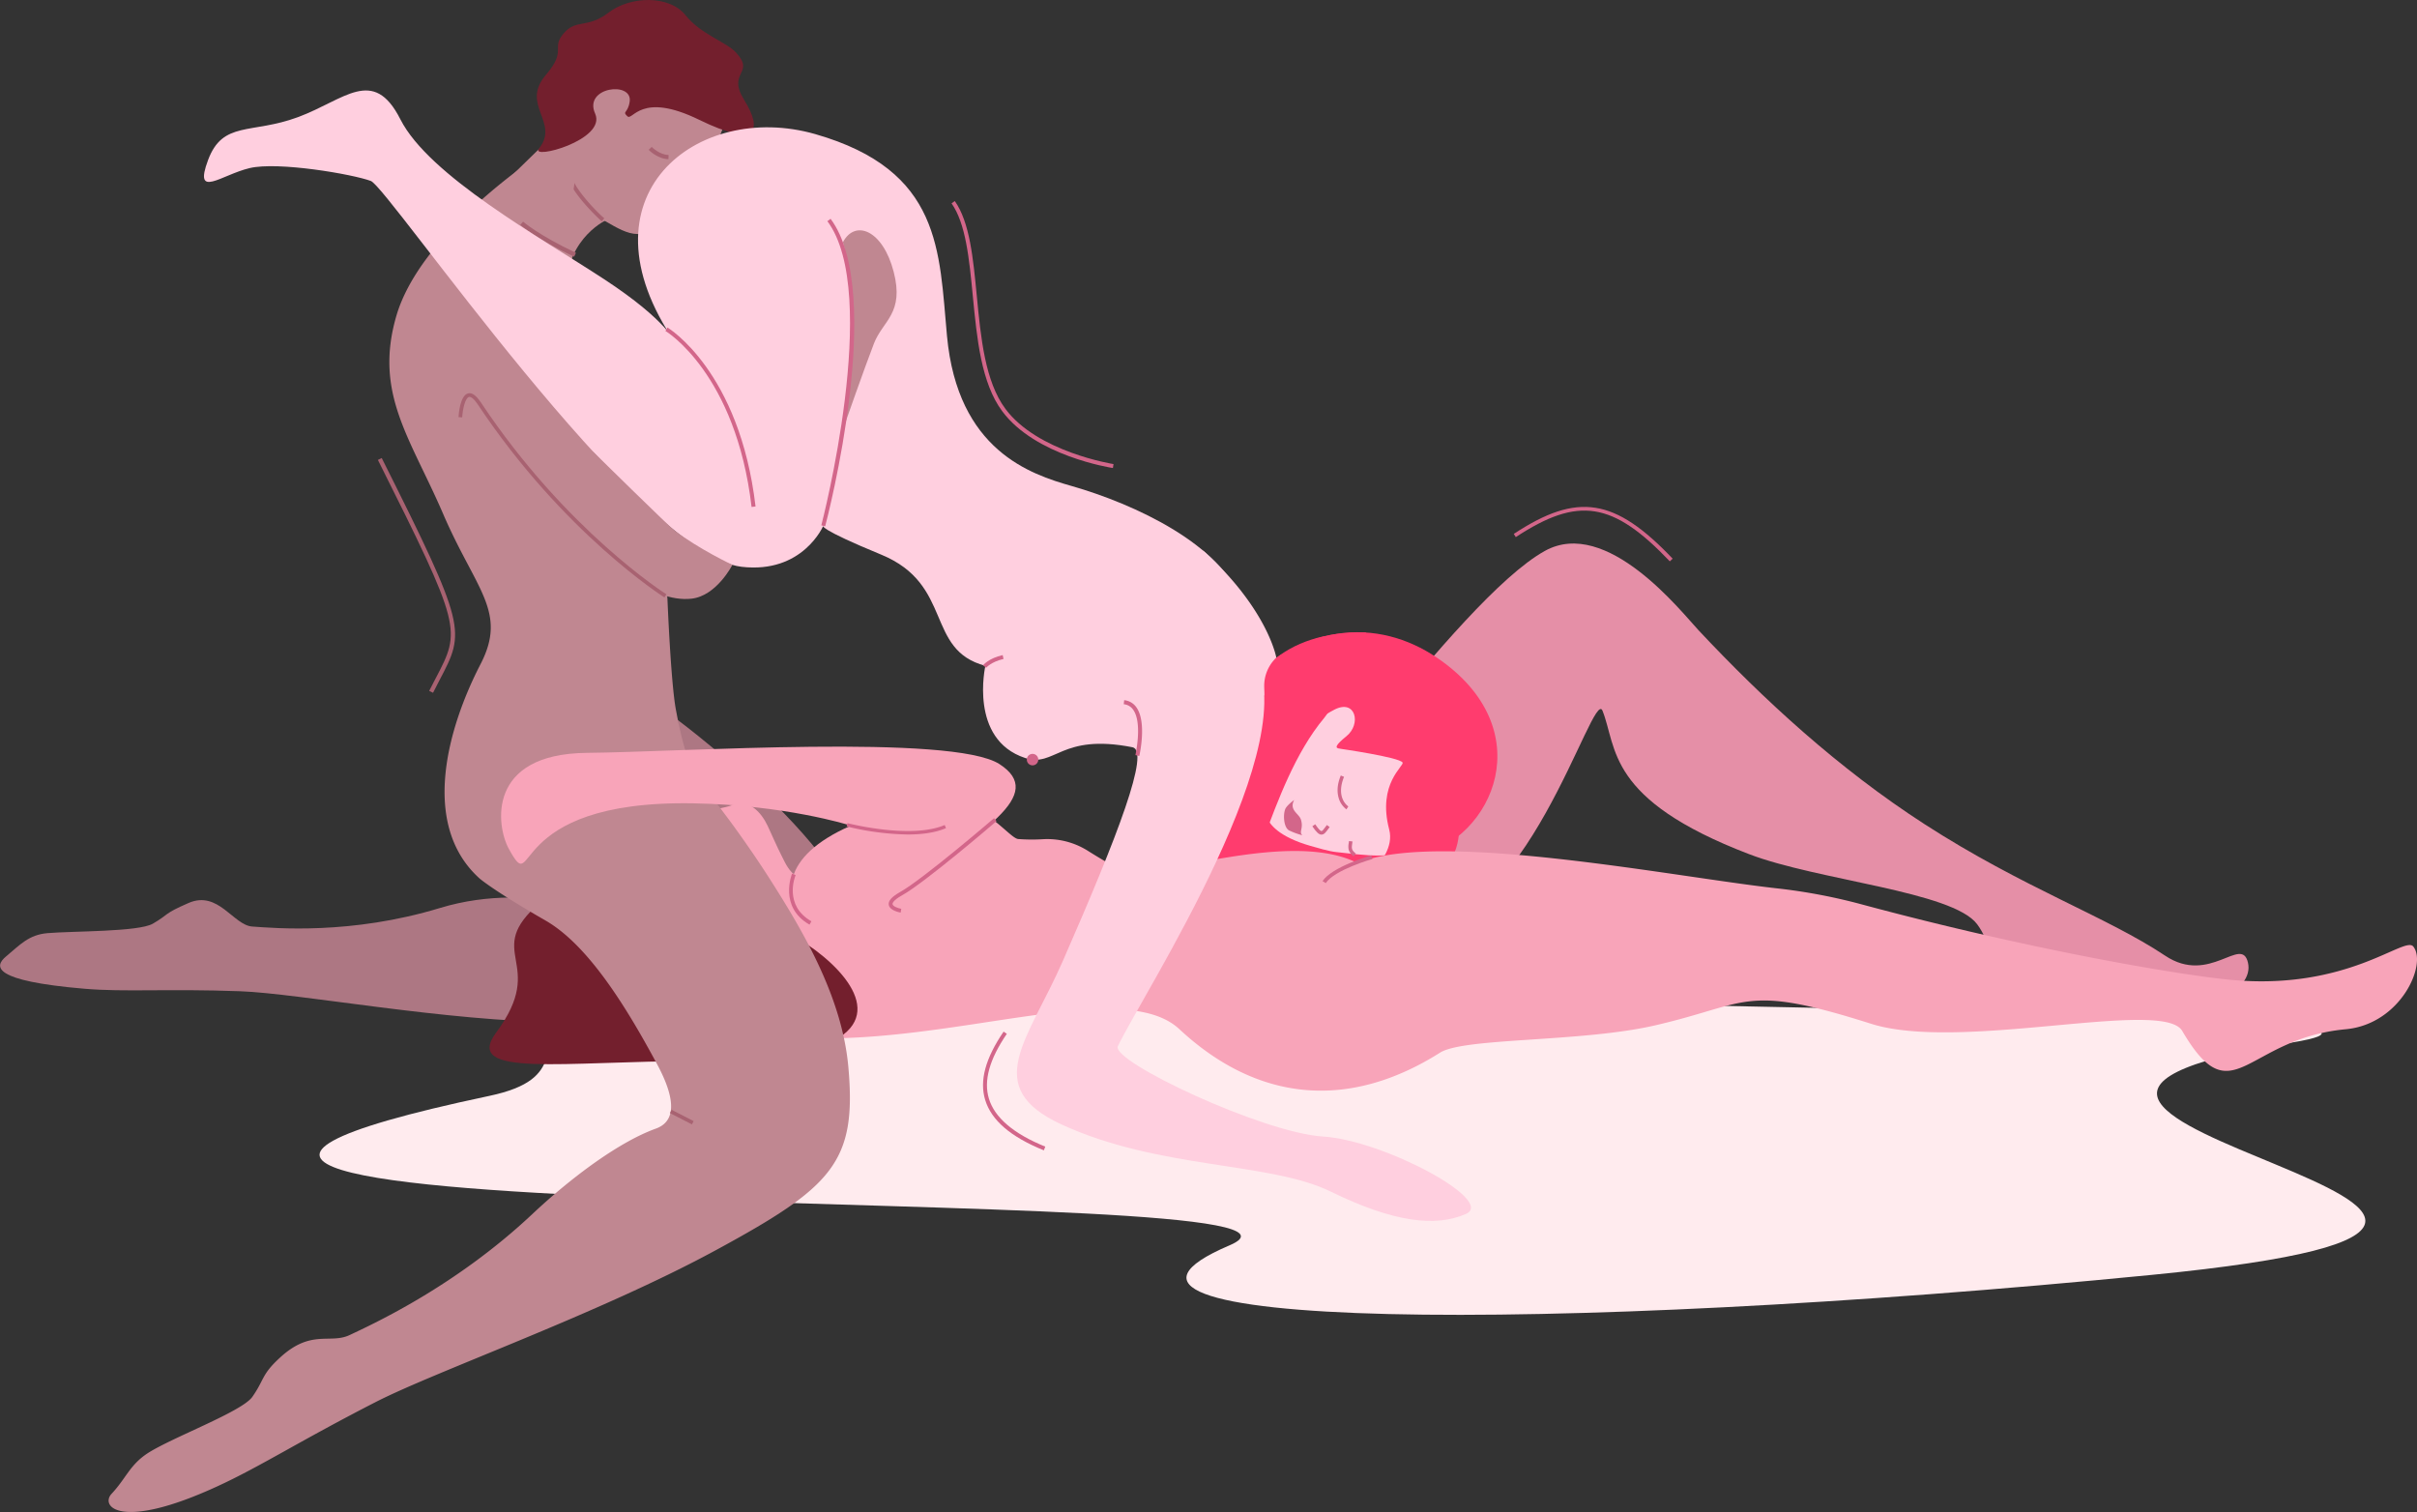 <svg xmlns="http://www.w3.org/2000/svg" id="&#x421;&#x43B;&#x43E;&#x439;_1" data-name="&#x421;&#x43B;&#x43E;&#x439; 1" viewBox="0 0 1197.44 749.11"><rect x="0" y="0" width="1197.44" height="749.11" fill="#333333" stroke="none"/><defs><style>.cls-1{fill:#ffebee;}.cls-2{fill:#e58fa7;}.cls-3{fill:#ff3c6e;}.cls-4{fill:#ffcfdf;}.cls-5{fill:#d3668a;}.cls-6{fill:#ad7783;}.cls-7{fill:#f8a4b9;}.cls-8{fill:#ff6c96;}.cls-9{fill:#731f2d;}.cls-10{fill:#a86271;}.cls-11{fill:none;}.cls-12{fill:#c08791;}</style></defs><path class="cls-1" d="M595.73,713.93C675.73,697,522.85,641,888,660.46c202,10.75,708.31,9.58,600.51,27.08-229.56,37.27,231.79,85.5-69.19,115.09S864.39,829.7,962.34,788C1041.23,754.41,260.09,784.81,595.73,713.93Z" transform="translate(-353.19 -171)"></path><path class="cls-2" d="M972.23,602.64c13.49-2.83,102.67-134.46,146.3-158.68,30.71-17.06,67.84,30.43,76.15,39.29,32.14,34.29,69.26,68.48,112,96.1,48.94,31.59,90.07,45.72,119.21,65.16,22.09,14.73,37.8-10.36,41,3.44s-21.71,27.5-55.92,19.84c-21.86-4.89-21-4.73-47.56-1.88s-18.53-20.71-30.69-37-79-21.68-113-34.73c-70.89-27.13-65.3-52.83-72.62-71.07C1142.27,511,1108.55,635.4,1052,628.41c-15.1-1.86-36.69,16.54-54.35-25.53" transform="translate(-353.19 -171)"></path><path class="cls-3" d="M1055.07,595.45c38.48-8.93,61.82-63.55,9.92-98.67-28.34-19.17-68.51-20-105.5,23.47-126.76,149.12-12.8,75,18.2,96.43C1003.17,634.26,1013.35,605.14,1055.07,595.45Z" transform="translate(-353.19 -171)"></path><path class="cls-4" d="M976.24,502.59c-.6.55,2.85,16.66-1.79,21.94-5.28,6-10.25,6.42-14.17,11.49-1.58,2,21.29.36,19.5,19.55-.55,5.91-.34,15.32,1,20,1,3.57,5.8,10,21.69,14.54,3.22.92,9.18,2.7,12.82,3.06,10.4,1,35.52,5.18,33-4.93-7.27-29.54,5-31.4,3.86-37.06-2.34-12-11.69-9.15-24-9.81l-.19,0c-7.9-.33-19.12,3.61-7.72-5.61,7.48-6,4.61-18.65-6-13.14-2.81,1.45-5.56,3.24-8.88,5.18-5.71,3.33-8.32-2.52-11.44-5.44C990.13,518.89,978.08,504.38,976.24,502.59Z" transform="translate(-353.19 -171)"></path><path class="cls-3" d="M1016.92,541.93s29.3,4.2,31.12,6.83c1.13,1.62-12.65,10.28-6.61,33.2,4.57,17.36-26,32.42-14.56,32.07,61.46-1.87,47.94-36.94,48.19-50.94.87-47.51-35-23.91-35-23.91Z" transform="translate(-353.19 -171)"></path><path class="cls-5" d="M1016.3,566a10.84,10.84,0,0,0,3.94,6l.94-1.46c-.26-.17-6.35-4.3-2.12-14.67l-1.61-.65C1015.58,559.75,1015.59,563.32,1016.3,566Z" transform="translate(-353.19 -171)"></path><path class="cls-5" d="M1021.36,592a6.52,6.52,0,0,0,2.45,3.24l1.09-1.34c-2.22-1.81-2.11-2.61-1.79-5l.13-1-1.72-.2-.13,1A8.17,8.17,0,0,0,1021.36,592Z" transform="translate(-353.19 -171)"></path><path class="cls-5" d="M1003.35,580.39c2.07,3,3.25,4.11,4.52,4.12s2.17-1.14,3.33-2.75c.23-.32.47-.67.74-1l-1.38-1-.77,1c-.75,1.06-1.47,2-1.89,2s-1.23-.59-3.13-3.37Z" transform="translate(-353.19 -171)"></path><path class="cls-5" d="M998.38,584.82c-1.78-1.8.66-3.2-.64-7.64-.92-3.16-6.06-4.7-3.38-9.83,0,0-3.72,2.63-4.46,4.59-1.13,3-.66,8.92,1.81,10.42a35.88,35.88,0,0,0,6.67,2.46" transform="translate(-353.19 -171)"></path><path class="cls-3" d="M1009.29,526.62c-29,34.56-35.76,99.75-43.68,69-4.69-18.22-20.22-112.82,64.37-111.27C1030,484.37,1015.07,519.75,1009.29,526.62Z" transform="translate(-353.19 -171)"></path><path class="cls-6" d="M721,627.82c-17.79,44.95-32.22,50.07-89.47,49.67s-130-14.31-159.36-15.38c-36.49-1.33-56.92.48-77.17-1.24-45.76-3.89-44.83-11-38.82-16,6.94-5.8,11.26-10.73,20.48-11.54,12.48-1.08,45.11-.59,52.22-4.68,8.42-4.88,4.89-4.69,17.76-10.28,14.68-6.36,22.14,11,31.49,11.68,11.29.78,48.93,4.21,93.08-9.2,23.89-7.26,46.65-5.64,62.51-2.62,11.82,2.3,22.88-7.34,23.34-20.18" transform="translate(-353.19 -171)"></path><path class="cls-6" d="M697.1,617.4H616.77l19.78,60.18s110,8.78,137.69-28.6S688.93,527.7,688.93,527.7Z" transform="translate(-353.19 -171)"></path><path class="cls-7" d="M1013.81,609.5c13.17-35.16,160.21-5,219.77,1.64a280,280,0,0,1,41.78,7.89c86.1,23.18,158.5,35.07,182.56,37.39,58.49,5.66,86.46-21.91,90.86-16.48,7,8.66-6.16,38.47-33.45,41-50,4.62-56,43.49-81,.84-9.54-16.33-109.71,10.54-154.2-3.56-63.08-20-59.81-10.1-106.88.78-36.67,8.48-94.7,6-106.63,13.54-46,29.09-91,23.9-129.12-11.62-28.08-26.15-112.12,7.67-185.95,4.3l22.71-89.13,24.13-3.17s1.42-24.76,29.86-23.08c14.22.84,25.3,16.37,29.31,16.85a90.34,90.34,0,0,0,12.09.11,37.78,37.78,0,0,1,22.91,6c20.21,12.53,19.6,11.26,43.2,7.45s66.91-14.59,91.52-.84" transform="translate(-353.19 -171)"></path><path class="cls-8" d="M666.16,599.09c-43.49-5.94-74.94,61.51-38.52,72.77S666.16,599.09,666.16,599.09Z" transform="translate(-353.19 -171)"></path><path class="cls-7" d="M733.5,580.16c2.1,4.41,4.2,9.5,7,15,4.08,8.09,5.61,13.78,34.12,18.11,0,0-8.34,50.47-17.7,43.41-16.24-12.21-26.34-8.5-40.2-3.26-9.72,3.65-6.19,15.39-27,13.43s-49.5-45.39-49.5-45.39c14.85-23.89,28.95-18.46,35.94-31.32,5.79-10.62,2.89-14.28,13.28-13.8,3,.14,6.66-1.59,10.91-2.75,3.22-.87,12.67-2.51,15.52-3.67C724.24,566.52,730.35,573.53,733.5,580.16Z" transform="translate(-353.19 -171)"></path><path class="cls-9" d="M697.7,632.11c-4.37,7.22,10.66,14.28,18.82-3.82s145.22,68.41-18.41,68.41c-65.63,0-115.88,8.5-99.12-14.11,26.13-35.25-7.47-39.27,21.89-64.51,14.91-12.83,20.37-18,40.6-22.33,24-5.12,5.34,43.86,25.38,29C696.07,618,703.5,622.56,697.7,632.11Z" transform="translate(-353.19 -171)"></path><path class="cls-10" d="M686.57,609.92a2.5,2.5,0,0,1-1-.17c-3.05-1.13-5.35-8.76-6-11.07l2.59-.71c1.25,4.61,3.32,9,4.33,9.27l1.43,2.22A2.57,2.57,0,0,1,686.57,609.92Z" transform="translate(-353.19 -171)"></path><path class="cls-10" d="M709.78,571.47c2.34,2.49,1.9,7.17.79,10.45-.81,2.39-3.77,3.29-3.77,3.29-3.06-5.75-4.69-5.54-5.94-9.34a12.16,12.16,0,0,1-.51-2.25C703.57,573.08,706.55,572.25,709.78,571.47Z" transform="translate(-353.19 -171)"></path><path class="cls-11" d="M1082.12,593.45l-1.53-.44" transform="translate(-353.19 -171)"></path><path class="cls-12" d="M673.29,599.46c-.78.34-10.3,5.61-10.3,5.61h13.64l.9,7.31-6.36,1.48,9.39,3.33L678.29,604Z" transform="translate(-353.19 -171)"></path><path class="cls-5" d="M1010,608.54l-1.59-1c4.68-7.08,23.39-12.54,24.19-12.77l.52,1.83C1032.92,596.61,1014.27,602,1010,608.54Z" transform="translate(-353.19 -171)"></path><path class="cls-12" d="M625.56,239.64,583.4,280.72s49.28,57.28,50.22,32.41S654,279.78,654,279.78Z" transform="translate(-353.19 -171)"></path><path class="cls-12" d="M634.54,212.59c13.42-24.65,41.43-35.34,62.6-23.84,39.26,21.37,3.13,72.31-16.56,92.43-11,11.23-19.35,3.76-32-3.12C627.41,266.55,621.12,237.23,634.54,212.59Z" transform="translate(-353.19 -171)"></path><path class="cls-11" d="M703.19,260.71c-.3.39-.6.81-.91,1.2" transform="translate(-353.19 -171)"></path><path class="cls-10" d="M652.56,279.14c-4.1-3.42-16.8-16.7-16.15-22.22a3.59,3.59,0,0,1,2.25-2.84l-.87-1.78a5.48,5.48,0,0,0-3.34,4.39c-.89,7.69,16.23,23.45,16.87,24Z" transform="translate(-353.19 -171)"></path><path class="cls-12" d="M682.86,455l1,12.74s1.66,41.38,4.18,54.83c1.65,8.83,3.54,17.8,6.77,26.2a45,45,0,0,0,2.59,5.65c2.63,4.78,6.45,8.56,9.69,13s6.69,8.85,9.92,13.34c6.62,9.15,13,18.47,19,28,17.28,27.18,34.53,58.18,37.47,90.86,4.23,47.17-7.8,59.41-65.77,90.85s-138.07,59.7-168.24,75.09c-37.49,19.19-57.21,32-78.5,41.79-48.12,22.18-58.34,10-52.48,3.73,7.16-7.65,9-14.29,17.84-20.07,12.06-7.81,46.72-20.59,51.87-27.94,6.14-8.75,4.34-10.9,13.94-19.66,15.4-14,24.6-6.35,34.35-11,11.78-5.58,52.32-24.13,90.27-59.75,20.5-19.29,43.87-36.21,61.37-42.5,13-4.69,6.46-21,.59-31.92-14.48-26.92-33.64-58.77-55.3-71.19-26.25-15.1-32.71-20.88-32.71-20.88-29.61-26.79-15.5-75.09.53-106.08,13.46-26-2.27-36.76-18.51-74.48s-34.41-59.77-23.14-98.23,63.14-76.87,92.29-93.3l-5.12,34.81-.31,35.95" transform="translate(-353.19 -171)"></path><path class="cls-10" d="M684.82,269.74l.37-1.76a4.79,4.79,0,0,0,3.16-.67c1.07-.69,1.08-3.47.92-4.73l1.79-.23c.07.51.59,5-1.76,6.5a6.57,6.57,0,0,1-3.51,1A5.31,5.31,0,0,1,684.82,269.74Z" transform="translate(-353.19 -171)"></path><path class="cls-9" d="M664,228.6c2.7,2.53,6.45-12.48,35.53,1.73s31.53,5,22.41-9.69c-8.91-14.32,5.75-12.95-4.19-23.68-4.8-5.19-17.42-9-24.86-18.34-8.06-10.17-27.4-9.7-38.29-1.33-10.46,8-15.84,3-22,10.06-6.78,7.76,1.84,8.14-9,20.8-12.75,14.95,7,23.33-3.39,36.44-4.64,5.85,33.73-4.13,27.81-17.33s18.74-16.22,17.12-5.87C664.26,227.27,661.29,226.06,664,228.6Z" transform="translate(-353.19 -171)"></path><path class="cls-10" d="M674.55,245.23l1.51-1.44s3.75,3.86,8.36,4l-.08,2.08C678.84,249.7,674.7,245.38,674.55,245.23Z" transform="translate(-353.19 -171)"></path><path class="cls-10" d="M696.61,255.37l1.62-1.34a7.23,7.23,0,0,0,3.13,2l-.57,2A9.21,9.21,0,0,1,696.61,255.37Z" transform="translate(-353.19 -171)"></path><path class="cls-10" d="M610.93,282.42l1.41-1.61c.07.07,7.8,6.81,26.2,15.46l-.9,1.93C618.94,289.4,611.24,282.69,610.93,282.42Z" transform="translate(-353.19 -171)"></path><path class="cls-10" d="M565.81,513.31c1.16-2.31,2.26-4.4,3.28-6.35,12.54-23.93,13-24.86-28.68-108.09l1.89-.95c42.21,84.19,41.45,85.66,28.67,110-1,1.94-2.08,4-3.23,6.31Z" transform="translate(-353.19 -171)"></path><path class="cls-4" d="M968.06,469.14c-9.2-28.17-52.68-48.41-84-57.36-20.3-5.8-56.43-17.56-61.71-74.33-3.92-42.07-2.51-82-65.23-100-58.5-16.77-119.26,30.66-69.4,103.37,0,0-3.44-10.65-35.18-31.46s-86.84-51.29-101-79.26c-13.43-26.47-27.62-9.62-50.72-1.07s-37.25,1.68-44.55,21.25,6.44,7.36,20.59,4,51.27,3.07,60.05,6.37S669.42,445.8,720.55,451.81c30.34,3.57,40.51-20.29,40.51-20.29s-2.91,1.25,28.68,14.26c36,14.83,21.61,47.17,51.63,55.1,0,0-8.31,36.45,19.69,45.66,14.9,4.9,17.46-12.37,53.18-5.32,8.82,1.74-6.93,43-34.48,105.86-17.28,39.4-40.8,62.49-.73,81,48.44,22.36,103.1,18.45,133.41,33.28,31.28,15.3,52,17.67,67,11.09s-41-36.54-70.82-38.36S903.44,696.77,907,689.35c12.58-26.38,95.6-153.2,66.38-194.85" transform="translate(-353.19 -171)"></path><path class="cls-4" d="M950.12,444.56c31.31,28.69,35.39,52.27,35.39,52.27h0a19.24,19.24,0,0,0-6,14.16l0,4.6-35.68-7.37S938.32,433.76,950.12,444.56Z" transform="translate(-353.19 -171)"></path><path class="cls-5" d="M917.62,545.55l-1.92-.44c0-.16,3.59-15.83-1.09-22.44a6.35,6.35,0,0,0-4.69-2.76l.22-2a8.3,8.3,0,0,1,6.08,3.58C921.41,528.87,917.78,544.87,917.62,545.55Z" transform="translate(-353.19 -171)"></path><path class="cls-5" d="M841.76,501.85l-1.56-1.22c.11-.14,2.78-3.48,9.74-5.07l.43,1.92C844.17,498.9,841.78,501.82,841.76,501.85Z" transform="translate(-353.19 -171)"></path><path class="cls-5" d="M725.54,422.17c-7.77-66.13-42.33-87-42.68-87.2l1-1.71c.36.21,35.76,21.58,43.65,88.68Z" transform="translate(-353.19 -171)"></path><circle class="cls-5" cx="511.55" cy="376.35" r="2.85"></circle><path class="cls-5" d="M904.55,402.88c-1.56-.24-38.47-6.11-54.81-28.11-10.45-14-12.56-36-14.6-57.14-1.78-18.42-3.46-35.82-10.53-45.89l1.61-1.13c7.38,10.5,9.08,28.15,10.88,46.83,2,20.92,4.1,42.54,14.22,56.16,15.86,21.33,53.16,27.27,53.53,27.33Z" transform="translate(-353.19 -171)"></path><path class="cls-5" d="M870.34,740.93c-16.5-6.69-26-14.88-29.08-25-2.88-9.52.11-20.58,9.14-33.81L852,683.2c-8.67,12.71-11.57,23.22-8.88,32.13,2.84,9.41,12.24,17.4,27.93,23.77Z" transform="translate(-353.19 -171)"></path><path class="cls-12" d="M576.89,350c24.31,37.14,79.25,121.9,118.85,117.62,12.49-1.35,20.3-16.77,20.3-16.77s-16.55-7.73-28.94-17.24c-2.78-2.13-39.66-38.4-39.66-38.4" transform="translate(-353.19 -171)"></path><path class="cls-12" d="M770.8,291c6-11.38,19.72-6.13,25.12,14.58s-5.34,24.23-9.74,35.57c-4.75,12.27-14.8,41-14.8,41S780.14,325.78,770.8,291Z" transform="translate(-353.19 -171)"></path><path class="cls-5" d="M762,431.77l-1.91-.5c.3-1.14,29.77-114.85,3-150.69l1.59-1.18C792,316,763.25,427.06,762,431.77Z" transform="translate(-353.19 -171)"></path><path class="cls-7" d="M774.28,580.28c-34.12,15-34.55,35.93-19.56,48s56.59-25.93,56.59-25.93Z" transform="translate(-353.19 -171)"></path><path class="cls-7" d="M791.45,616.68c50.07-34.1,80.22-52,56.93-67.09S690.24,543.62,644,544c-50,.46-44.88,36.34-38.77,47.47,14.22,25.89-3.6-24.16,91.49-22.46,45.22.82,76.71,10.67,76.71,10.67Z" transform="translate(-353.19 -171)"></path><path class="cls-5" d="M802.81,584.45a135.77,135.77,0,0,1-30.2-4l.42-1.62c.32.09,31.53,8.09,48.18.92l.66,1.53C816.42,583.65,809.61,584.45,802.81,584.45Z" transform="translate(-353.19 -171)"></path><path class="cls-5" d="M799.39,623.15c-.55-.1-5.4-1-5.89-3.84-.34-2,1.49-4,5.59-6.34,11.34-6.34,46.23-36.3,46.58-36.6l1.24,1.44c-1.43,1.24-35.38,30.39-46.89,36.82-4.56,2.55-4.71,4-4.64,4.36.19,1.08,2.69,2,4.33,2.28Z" transform="translate(-353.19 -171)"></path><path class="cls-5" d="M754.25,629.11c-15.37-8.74-8.72-25.12-8.65-25.29l1.76.74c-.26.61-6.06,15,7.83,22.9Z" transform="translate(-353.19 -171)"></path><path class="cls-5" d="M1180.45,449.11c-28.24-29.63-45.36-32.32-76.3-12l-1-1.59c31.59-20.74,50-17.87,78.72,12.28Z" transform="translate(-353.19 -171)"></path><rect class="cls-10" x="690.06" y="718.4" width="1.83" height="12.27" transform="translate(-622.35 837.34) rotate(-62.83)"></rect><path class="cls-10" d="M682.37,467c-.49-.31-50-31.76-92.46-95.6-1.76-2.65-3.37-4-4.38-3.73-1.93.52-3.13,6.22-3.36,10.11l-1.83-.11c.11-1.78.84-10.72,4.71-11.76,1.94-.52,4,.94,6.39,4.48,42.23,63.52,91.41,94.75,91.9,95.06Z" transform="translate(-353.19 -171)"></path></svg>